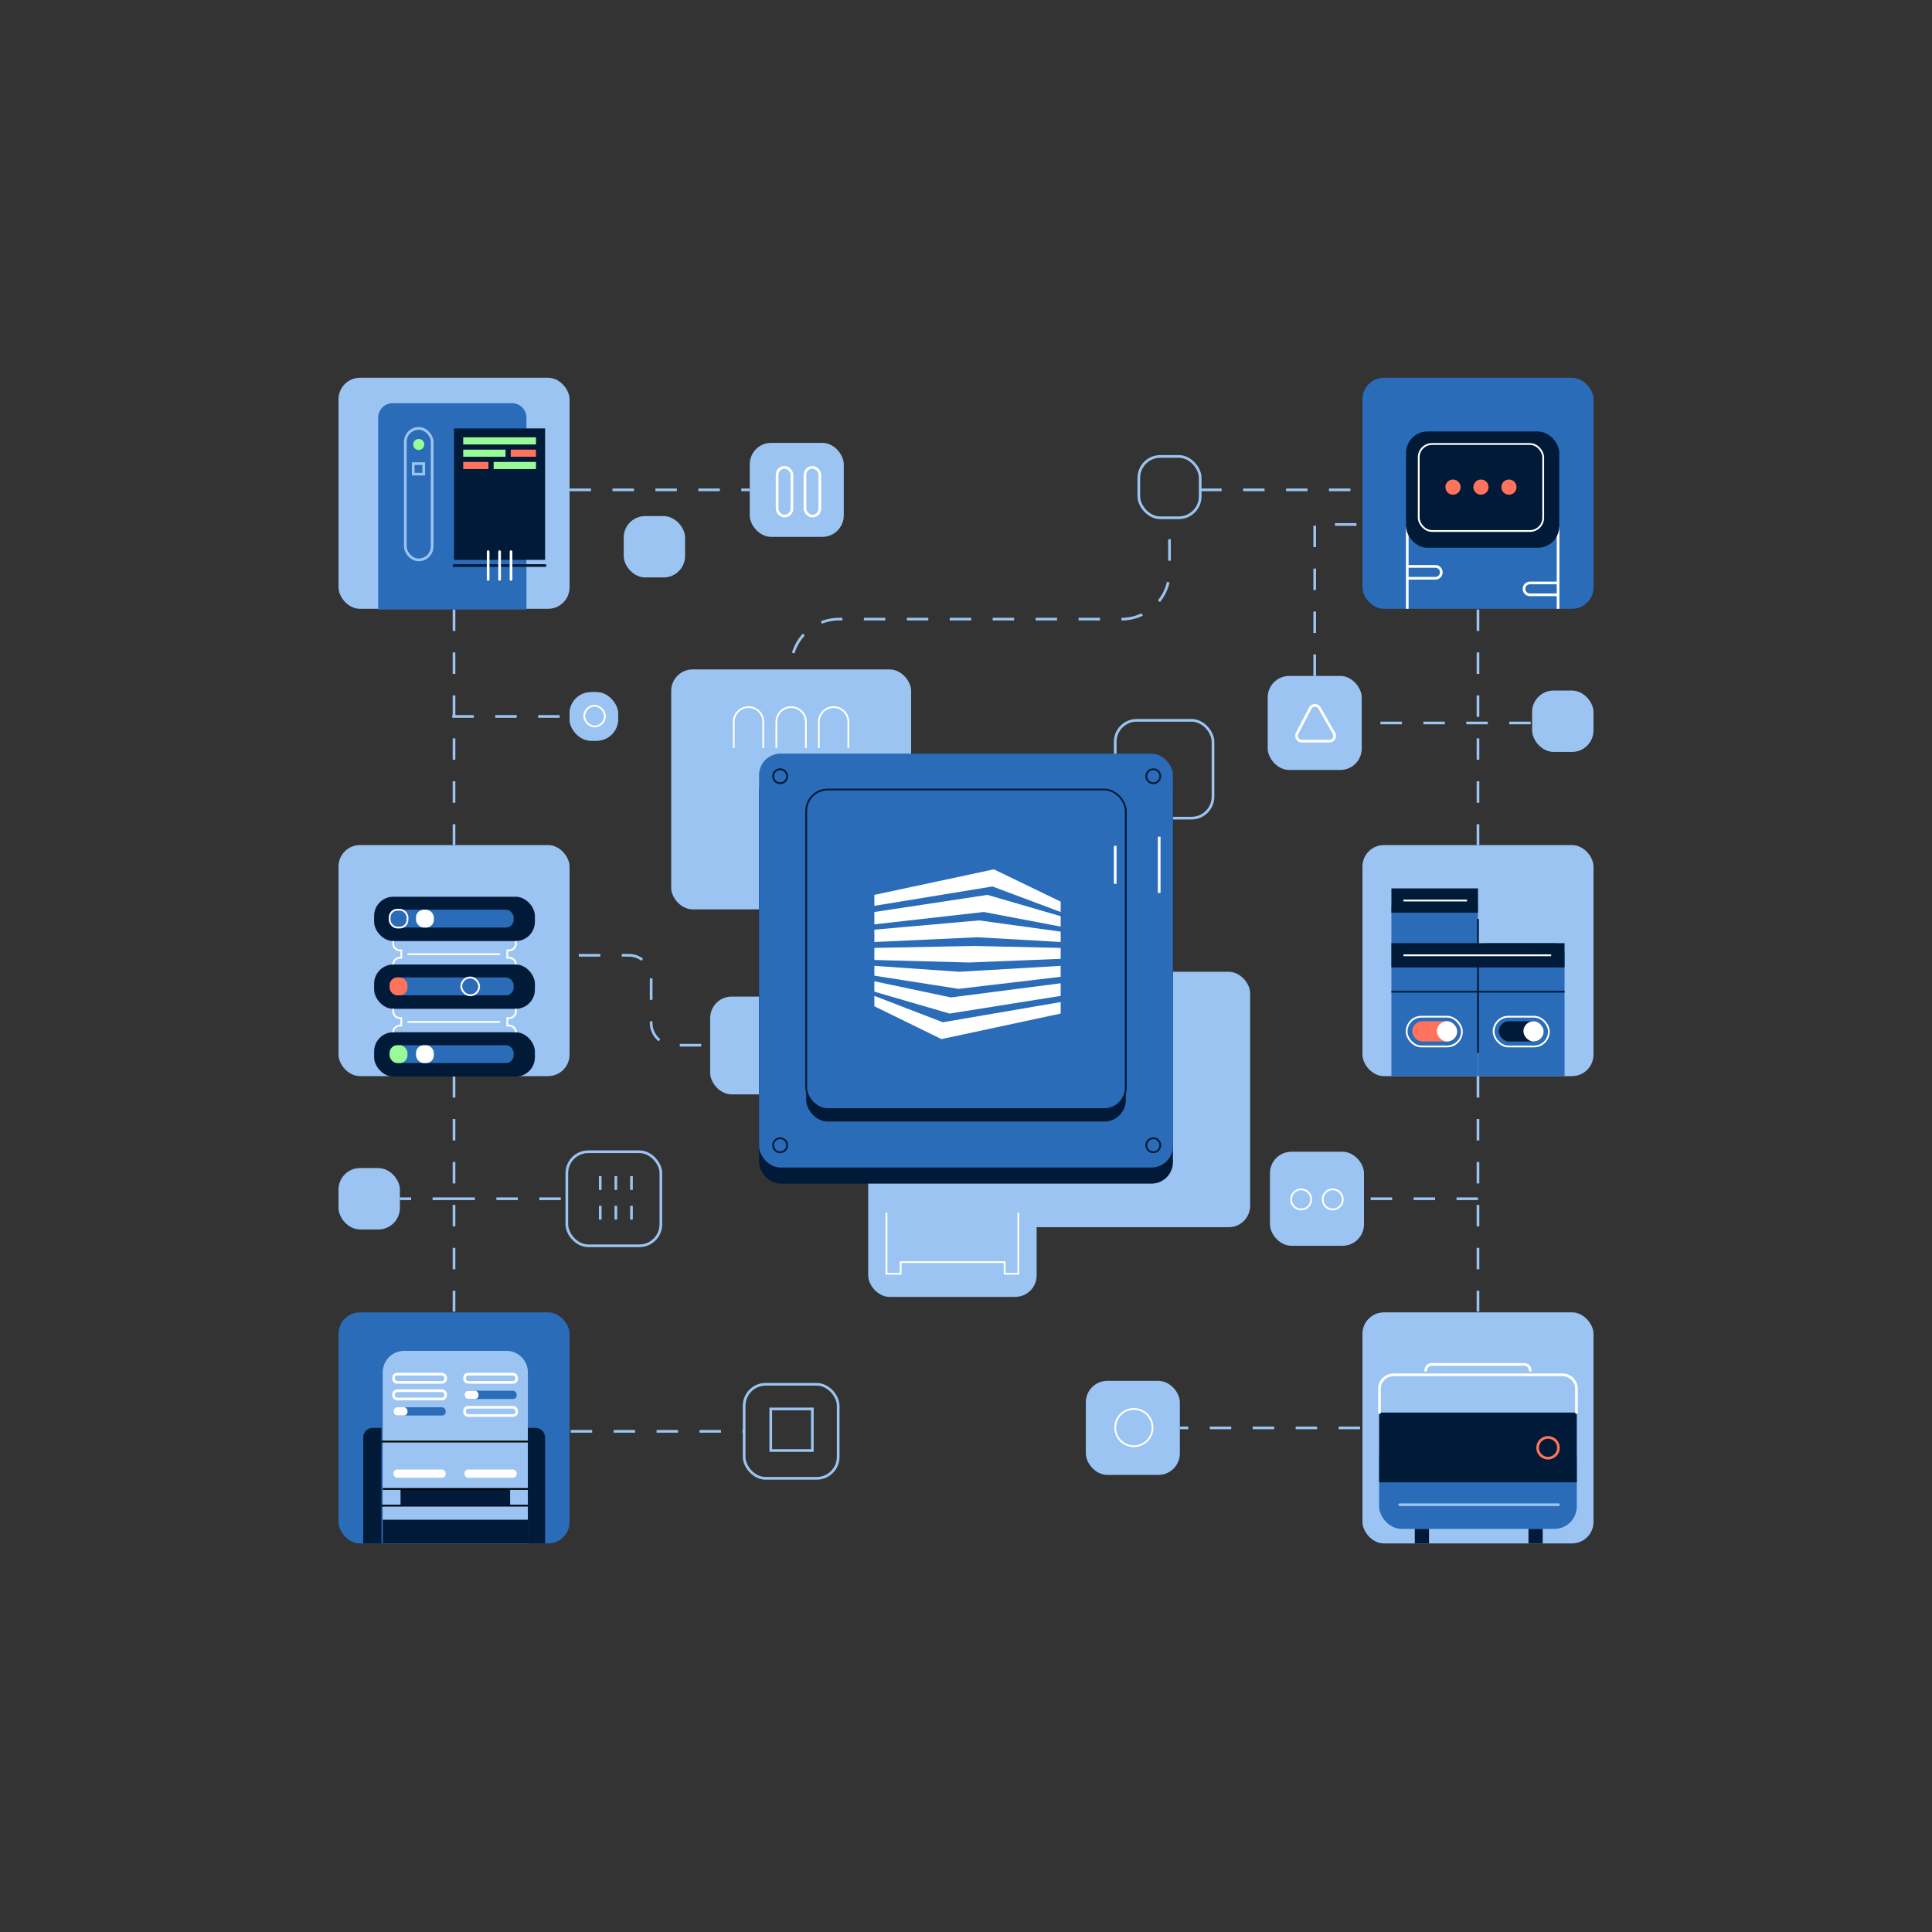 <svg xmlns="http://www.w3.org/2000/svg" viewBox="0 0 1080 1080"><rect x="0" y="0" width="1080" height="1080" fill="#333333" stroke="none"/><defs><style>.cls-1{fill:#9bc4f2;}.cls-13,.cls-14,.cls-15,.cls-16,.cls-17,.cls-18,.cls-2,.cls-20,.cls-6,.cls-7,.cls-8{fill:none;}.cls-16,.cls-19,.cls-2,.cls-7{stroke:#9bc4f2;}.cls-10,.cls-13,.cls-14,.cls-15,.cls-16,.cls-17,.cls-18,.cls-19,.cls-2,.cls-20,.cls-5,.cls-7,.cls-8{stroke-miterlimit:10;}.cls-15,.cls-16,.cls-17,.cls-18,.cls-19,.cls-2,.cls-20,.cls-6,.cls-7{stroke-width:1.5px;}.cls-3{fill:#011a37;}.cls-19,.cls-4,.cls-5{fill:#2a6cb8;}.cls-13,.cls-17,.cls-5{stroke:#011a37;}.cls-15,.cls-20,.cls-6,.cls-8{stroke:#fff;}.cls-6{stroke-linejoin:round;}.cls-7{stroke-dasharray:12;}.cls-9{fill:#ff725c;}.cls-10,.cls-12{fill:#fff;}.cls-10,.cls-14{stroke:#000;}.cls-11{fill:#98fb98;}.cls-15,.cls-16,.cls-17,.cls-18,.cls-19{stroke-linecap:round;}.cls-18{stroke:#ff725c;}</style></defs><g id="Слой_3" data-name="Слой 3"><rect class="cls-1" x="375.2" y="374.21" width="134.13" height="134.13" rx="12" transform="translate(884.53 882.55) rotate(180)"/><rect class="cls-1" x="485.32" y="630.82" width="94.17" height="94.17" rx="12" transform="translate(1064.81 1355.8) rotate(180)"/><rect class="cls-1" x="396.98" y="557.11" width="54.67" height="54.67" rx="12" transform="translate(848.64 1168.88) rotate(180)"/><rect class="cls-2" x="623.41" y="402.66" width="54.67" height="54.67" rx="12" transform="translate(1301.49 860) rotate(180)"/><rect class="cls-1" x="556.04" y="543.22" width="142.8" height="142.8" rx="12" transform="translate(1254.87 1229.25) rotate(180)"/></g><g id="Слой_1" data-name="Слой 1"><rect class="cls-3" x="424.32" y="430.29" width="231.36" height="231.36" rx="12"/><rect class="cls-4" x="424.32" y="421.29" width="231.36" height="231.36" rx="12"/><rect class="cls-3" x="450.68" y="448.3" width="178.65" height="178.65" rx="12"/><rect class="cls-5" x="450.68" y="441.35" width="178.65" height="178.65" rx="12"/><rect class="cls-1" x="189.23" y="472.4" width="129.16" height="129.16" rx="12"/><rect class="cls-1" x="189.23" y="211.17" width="129.16" height="129.16" rx="12"/><rect class="cls-4" x="189.23" y="733.62" width="129.16" height="129.16" rx="12"/><rect class="cls-1" x="761.62" y="472.4" width="129.16" height="129.16" rx="12"/><rect class="cls-4" x="761.62" y="211.17" width="129.16" height="129.16" rx="12"/><polyline class="cls-6" points="786.66 340.33 786.66 294.94 870.97 294.94 870.97 340.33"/><rect class="cls-1" x="761.62" y="733.62" width="129.16" height="129.16" rx="12"/><line class="cls-7" x1="826.2" y1="340.73" x2="826.2" y2="472.4"/><line class="cls-7" x1="826.2" y1="601.55" x2="826.2" y2="733.21"/><line class="cls-7" x1="253.8" y1="340.73" x2="253.8" y2="472.4"/><line class="cls-7" x1="253.8" y1="601.55" x2="253.8" y2="733.21"/><rect class="cls-3" x="785.99" y="241.21" width="85.65" height="65" rx="12"/><rect class="cls-8" x="793.08" y="248.19" width="69.58" height="48.64" rx="7.42"/><circle class="cls-9" cx="812.23" cy="272.3" r="4.25"/><circle class="cls-9" cx="827.87" cy="272.3" r="4.25"/><circle class="cls-9" cx="843.51" cy="272.3" r="4.25"/><line class="cls-10" x1="433.87" y1="265.1" x2="459.17" y2="265.1"/><line class="cls-10" x1="433.87" y1="273.83" x2="459.17" y2="273.83"/><line class="cls-10" x1="433.87" y1="282.56" x2="459.17" y2="282.56"/><rect class="cls-1" x="318.38" y="386.92" width="27.13" height="27.13" rx="12" transform="translate(663.9 800.98) rotate(180)"/><rect class="cls-1" x="318.38" y="386.92" width="27.13" height="27.13" rx="12" transform="translate(663.9 800.98) rotate(180)"/><line class="cls-7" x1="252.84" y1="400.49" x2="318.38" y2="400.49"/><rect class="cls-1" x="419.11" y="247.54" width="52.57" height="52.57" rx="12" transform="translate(890.79 547.66) rotate(180)"/><line class="cls-7" x1="318.38" y1="273.83" x2="419.11" y2="273.83"/><line class="cls-10" x1="623.41" y1="810.85" x2="623.41" y2="803.13"/><line class="cls-10" x1="632.14" y1="810.85" x2="632.14" y2="803.13"/><line class="cls-10" x1="640.87" y1="810.85" x2="640.87" y2="803.13"/><line class="cls-10" x1="623.41" y1="794.27" x2="623.41" y2="786.55"/><line class="cls-10" x1="632.14" y1="794.27" x2="632.14" y2="786.55"/><line class="cls-10" x1="640.87" y1="794.27" x2="640.87" y2="786.55"/><rect class="cls-1" x="606.98" y="771.91" width="52.57" height="52.57" rx="12"/><line class="cls-7" x1="760.28" y1="798.2" x2="659.55" y2="798.2"/><line class="cls-2" x1="353" y1="657.46" x2="353" y2="665.18"/><line class="cls-2" x1="344.27" y1="657.46" x2="344.27" y2="665.18"/><line class="cls-2" x1="335.54" y1="657.46" x2="335.54" y2="665.18"/><line class="cls-2" x1="353" y1="674.04" x2="353" y2="681.76"/><line class="cls-2" x1="344.27" y1="674.04" x2="344.27" y2="681.76"/><line class="cls-2" x1="335.54" y1="674.04" x2="335.54" y2="681.76"/><rect class="cls-2" x="316.86" y="643.83" width="52.57" height="52.57" rx="12" transform="translate(686.29 1340.23) rotate(180)"/><line class="cls-7" x1="253.48" y1="670.11" x2="318.38" y2="670.11"/><line class="cls-7" x1="670.91" y1="273.83" x2="762.1" y2="273.83"/><rect class="cls-1" x="348.65" y="288.49" width="34.31" height="34.31" rx="12" transform="translate(731.61 611.29) rotate(180)"/><rect class="cls-3" x="209.14" y="539.16" width="89.87" height="24.77" rx="10.73"/><rect class="cls-4" x="217.81" y="546.4" width="69.33" height="9.98" rx="4.32"/><rect class="cls-9" x="217.81" y="546.4" width="9.98" height="9.98" rx="4.32"/><rect class="cls-3" x="209.14" y="577.04" width="89.87" height="24.77" rx="10.73"/><rect class="cls-4" x="217.81" y="584.28" width="69.33" height="9.98" rx="4.32"/><rect class="cls-11" x="217.81" y="584.28" width="9.98" height="9.98" rx="4.32"/><rect class="cls-8" x="257.87" y="546.4" width="9.98" height="9.98" rx="4.99"/><rect class="cls-12" x="232.55" y="584.28" width="9.98" height="9.98" rx="4.32"/><path class="cls-4" d="M783.41,501.72h37.18a5.6,5.6,0,0,1,5.6,5.6v94.23a0,0,0,0,1,0,0H777.81a0,0,0,0,1,0,0V507.33A5.6,5.6,0,0,1,783.41,501.72Z"/><path class="cls-4" d="M831.8,527.24H869a5.6,5.6,0,0,1,5.6,5.6v68.71a0,0,0,0,1,0,0H826.2a0,0,0,0,1,0,0V532.84A5.6,5.6,0,0,1,831.8,527.24Z"/><rect class="cls-3" x="777.81" y="527.24" width="96.78" height="13.56"/><rect class="cls-3" x="777.81" y="496.62" width="48.39" height="13.56"/><line class="cls-13" x1="777.81" y1="554.35" x2="874.58" y2="554.35"/><rect class="cls-9" x="789.45" y="570.86" width="25.11" height="11.34" rx="5.67"/><rect class="cls-8" x="786.32" y="568.34" width="30.9" height="16.63" rx="8.31"/><rect class="cls-8" x="834.94" y="568.34" width="30.9" height="16.63" rx="8.31"/><rect class="cls-12" x="803.22" y="570.86" width="11.34" height="11.34" rx="5.67"/><rect class="cls-3" x="837.84" y="570.86" width="25.11" height="11.34" rx="5.67"/><rect class="cls-12" x="851.6" y="570.86" width="11.34" height="11.34" rx="5.67"/><path class="cls-1" d="M225.94,755.14h57.15a12,12,0,0,1,12,12v95.63a0,0,0,0,1,0,0H213.94a0,0,0,0,1,0,0V767.14A12,12,0,0,1,225.94,755.14Z"/><rect class="cls-3" x="213.94" y="849.54" width="81.15" height="13.24"/><line class="cls-14" x1="213.23" y1="805.84" x2="295.08" y2="805.84"/><line class="cls-14" x1="213.23" y1="841.67" x2="295.08" y2="841.67"/><rect class="cls-12" x="219.99" y="821.45" width="29.12" height="4.61" rx="2"/><rect class="cls-12" x="259.69" y="821.45" width="29.12" height="4.61" rx="2"/><rect class="cls-4" x="219.99" y="786.68" width="29.12" height="4.61" rx="2"/><rect class="cls-12" x="219.99" y="786.68" width="7.81" height="4.61" rx="2"/><rect class="cls-15" x="259.69" y="786.68" width="29.12" height="4.61" rx="2"/><rect class="cls-15" x="219.99" y="777.42" width="29.12" height="4.61" rx="2"/><rect class="cls-4" x="259.69" y="777.42" width="29.12" height="4.61" rx="2"/><rect class="cls-12" x="259.69" y="777.42" width="7.81" height="4.61" rx="2"/><rect class="cls-15" x="219.99" y="768.16" width="29.12" height="4.61" rx="2"/><rect class="cls-15" x="259.69" y="768.16" width="29.12" height="4.61" rx="2"/><rect class="cls-8" x="326.6" y="394.52" width="11.57" height="11.57" rx="5.78" transform="translate(664.77 800.61) rotate(-180)"/><line class="cls-10" x1="746.46" y1="412.87" x2="721.16" y2="412.87"/><line class="cls-10" x1="746.46" y1="404.14" x2="721.16" y2="404.14"/><line class="cls-10" x1="746.46" y1="395.41" x2="721.16" y2="395.41"/><rect class="cls-2" x="415.98" y="773.83" width="52.57" height="52.57" rx="12" transform="translate(884.53 1600.23) rotate(180)"/><line class="cls-7" x1="319.03" y1="800.12" x2="415.98" y2="800.12"/><rect class="cls-1" x="856.47" y="386.01" width="34.31" height="34.31" rx="12" transform="translate(1747.24 806.33) rotate(180)"/><rect class="cls-1" x="708.65" y="377.85" width="52.57" height="52.57" rx="12"/><line class="cls-7" x1="855.68" y1="404.14" x2="761.29" y2="404.14"/><rect class="cls-2" x="636.61" y="255.14" width="34.31" height="34.31" rx="12"/><rect class="cls-1" x="709.91" y="643.83" width="52.57" height="52.57" rx="12"/><line class="cls-7" x1="826.2" y1="670.11" x2="761.62" y2="670.11"/><rect class="cls-1" x="189.23" y="652.96" width="34.31" height="34.31" rx="12"/><path class="cls-8" d="M727.35,664.86a5.61,5.61,0,1,0,5.61,5.61A5.63,5.63,0,0,0,727.35,664.86Z"/><path class="cls-8" d="M745,664.86a5.61,5.61,0,1,0,5.61,5.61A5.63,5.63,0,0,0,745,664.86Z"/><line class="cls-7" x1="253.8" y1="670.11" x2="223.53" y2="670.11"/><line class="cls-13" x1="826.2" y1="513.67" x2="826.2" y2="588.5"/><path class="cls-8" d="M219.82,563.93v1.46a3.75,3.75,0,0,0,3.75,3.75h.78v4.15h-.78a3.75,3.75,0,0,0-3.75,3.75h0"/><path class="cls-8" d="M288.41,563.93v1.46a3.87,3.87,0,0,1-4,3.75h-.84v4.15h.84a3.87,3.87,0,0,1,4,3.75h0"/><rect class="cls-3" x="209.14" y="501.28" width="89.87" height="24.77" rx="10.73"/><rect class="cls-4" x="217.81" y="508.53" width="69.33" height="9.98" rx="4.32"/><rect class="cls-8" x="217.81" y="508.53" width="9.98" height="9.98" rx="4.32"/><rect class="cls-12" x="232.55" y="508.53" width="9.98" height="9.98" rx="4.32"/><path class="cls-8" d="M219.82,526.06v1.45a3.75,3.75,0,0,0,3.75,3.75h.78v4.15h-.78a3.75,3.75,0,0,0-3.75,3.75h0"/><path class="cls-8" d="M288.41,526.06v1.45a3.87,3.87,0,0,1-4,3.75h-.84v4.15h.84a3.87,3.87,0,0,1,4,3.75h0"/><path class="cls-3" d="M304.72,862.77V803.65a5.45,5.45,0,0,0-5.45-5.45h-4.19v64.57Z"/><path class="cls-3" d="M203.05,862.77V803.55a5.34,5.34,0,0,1,5.35-5.35h4.83v64.57Z"/><line class="cls-6" x1="648" y1="467.71" x2="648" y2="499.17"/><line class="cls-6" x1="623.41" y1="472.81" x2="623.41" y2="494.07"/><polyline class="cls-7" points="734.93 377.85 734.93 293.19 763.74 293.19"/><path class="cls-7" d="M442.26,388.93V372.86A26.76,26.76,0,0,1,469,346.1H627a26.75,26.75,0,0,0,26.75-26.75v-29.9"/><path class="cls-7" d="M416,584.28H376.45A12.49,12.49,0,0,1,364,571.79V546.5A12.49,12.49,0,0,0,351.48,534H316.86"/><rect class="cls-3" x="223.9" y="832.34" width="61.26" height="9.33"/><line class="cls-14" x1="213.94" y1="832.34" x2="295.08" y2="832.34"/><circle class="cls-13" cx="436.1" cy="640.2" r="3.92"/><circle class="cls-13" cx="436.1" cy="433.92" r="3.92"/><circle class="cls-13" cx="644.7" cy="640.2" r="3.92"/><circle class="cls-13" cx="644.7" cy="433.92" r="3.92"/><line class="cls-8" x1="227.79" y1="571.25" x2="279.58" y2="571.25"/><line class="cls-8" x1="227.79" y1="533.38" x2="279.58" y2="533.38"/><circle class="cls-8" cx="633.84" cy="798.03" r="10.43"/><path class="cls-8" d="M410.17,418.1V403.53a8.25,8.25,0,0,1,8.24-8.25h0a8.25,8.25,0,0,1,8.25,8.25V418.1"/><path class="cls-8" d="M434,418.1V403.53a8.25,8.25,0,0,1,8.24-8.25h0a8.25,8.25,0,0,1,8.25,8.25V418.1"/><path class="cls-8" d="M457.73,418.1V403.53a8.26,8.26,0,0,1,8.25-8.25h0a8.25,8.25,0,0,1,8.25,8.25V418.1"/><polyline class="cls-8" points="495.55 677.9 495.55 712.05 503.49 712.05 503.49 705.53 561.6 705.53 561.6 712.05 569.25 712.05 569.25 677.9"/><path class="cls-4" d="M294.28,340.73V233.47a8.09,8.09,0,0,0-8.09-8.09H219.48a8.09,8.09,0,0,0-8.08,8.09V340.73Z"/><rect class="cls-16" x="226.58" y="239.48" width="15" height="73.49" rx="7.5"/><circle class="cls-11" cx="234.08" cy="248.46" r="3.1"/><rect class="cls-16" x="230.99" y="259.18" width="5.88" height="5.88"/><rect class="cls-3" x="253.8" y="239.48" width="50.91" height="73.49"/><line class="cls-17" x1="253.8" y1="316.15" x2="304.72" y2="316.15"/><rect class="cls-11" x="258.94" y="244.48" width="40.68" height="3.98"/><rect class="cls-11" x="258.94" y="251.35" width="23.67" height="3.98"/><rect class="cls-9" x="285.51" y="251.35" width="14.1" height="3.98"/><rect class="cls-11" x="275.94" y="258.23" width="23.67" height="3.98" transform="translate(575.56 520.43) rotate(180)"/><rect class="cls-9" x="258.94" y="258.23" width="14.1" height="3.98" transform="translate(531.98 520.43) rotate(180)"/><line class="cls-15" x1="272.88" y1="308.38" x2="272.88" y2="323.91"/><line class="cls-15" x1="279.28" y1="308.38" x2="279.28" y2="323.91"/><line class="cls-15" x1="285.67" y1="308.38" x2="285.67" y2="323.91"/><rect class="cls-4" x="770.94" y="802.59" width="110.5" height="52.07" rx="12.52"/><rect class="cls-3" x="770.94" y="789.63" width="110.5" height="39"/><rect class="cls-3" x="854.43" y="854.66" width="7.95" height="8.11"/><rect class="cls-3" x="790.88" y="854.66" width="7.95" height="8.11"/><circle class="cls-18" cx="865.36" cy="809.32" r="5.82"/><line class="cls-19" x1="782.46" y1="841.15" x2="871.18" y2="841.15"/><path class="cls-15" d="M797,766.09h0a3.39,3.39,0,0,1,3.39-3.39H852a3.39,3.39,0,0,1,3.39,3.39h0"/><path class="cls-15" d="M771.14,789.63V776.39a7.84,7.84,0,0,1,7.85-7.85H873.4a7.84,7.84,0,0,1,7.85,7.85v13.24"/><rect class="cls-2" x="430.86" y="787.6" width="23.25" height="23.25"/><line class="cls-8" x1="784.53" y1="534.01" x2="867.11" y2="534.01"/><line class="cls-8" x1="784.53" y1="503.4" x2="820.06" y2="503.4"/><path class="cls-20" d="M732.44,395.84,725.07,410a3,3,0,0,0,2.62,4.31h15.43a2.94,2.94,0,0,0,2.56-4.4l-8.07-14.13A3,3,0,0,0,732.44,395.84Z"/><rect class="cls-20" x="434.4" y="261.25" width="8.31" height="27.24" rx="4.16"/><rect class="cls-20" x="449.99" y="261.25" width="8.31" height="27.24" rx="4.16"/><path class="cls-6" d="M786.66,316.62h15.73a3.31,3.31,0,0,1,3.3,3.31h0a3.31,3.31,0,0,1-3.3,3.31H786.66"/><path class="cls-6" d="M871,332.5H855.24a3.31,3.31,0,0,1-3.31-3.31h0a3.31,3.31,0,0,1,3.31-3.31H871"/></g><g id="Слой_2" data-name="Слой 2"><polygon class="cls-12" points="488.78 562.51 526.26 580.86 592.92 566.59 592.92 560.16 527.05 571.45 488.78 556.71 488.78 562.51"/><polygon class="cls-12" points="488.78 548.55 488.78 554.35 530.81 566.59 592.92 556.71 592.92 549.65 531.6 557.57 488.78 548.55"/><polygon class="cls-12" points="488.78 545.41 535.83 552.78 592.92 546.04 592.92 539.92 536.14 543.22 488.78 539.92 488.78 545.41"/><polygon class="cls-12" points="488.78 529.89 488.78 536.63 541.67 538.04 592.92 536 592.92 529.89 544.77 528.79 488.78 529.89"/><polygon class="cls-12" points="488.78 519.69 488.78 526.59 546.34 523.93 592.92 526.59 592.92 520.79 547.28 514.51 488.78 519.69"/><polygon class="cls-12" points="488.78 509.81 488.78 516.71 549.95 509.81 592.92 517.97 592.92 512.16 551.99 500.24 488.78 509.81"/><polygon class="cls-12" points="488.78 500.24 488.78 506.36 554.81 495.54 592.92 509.81 592.92 504.01 555.59 485.97 488.78 500.24"/></g></svg>